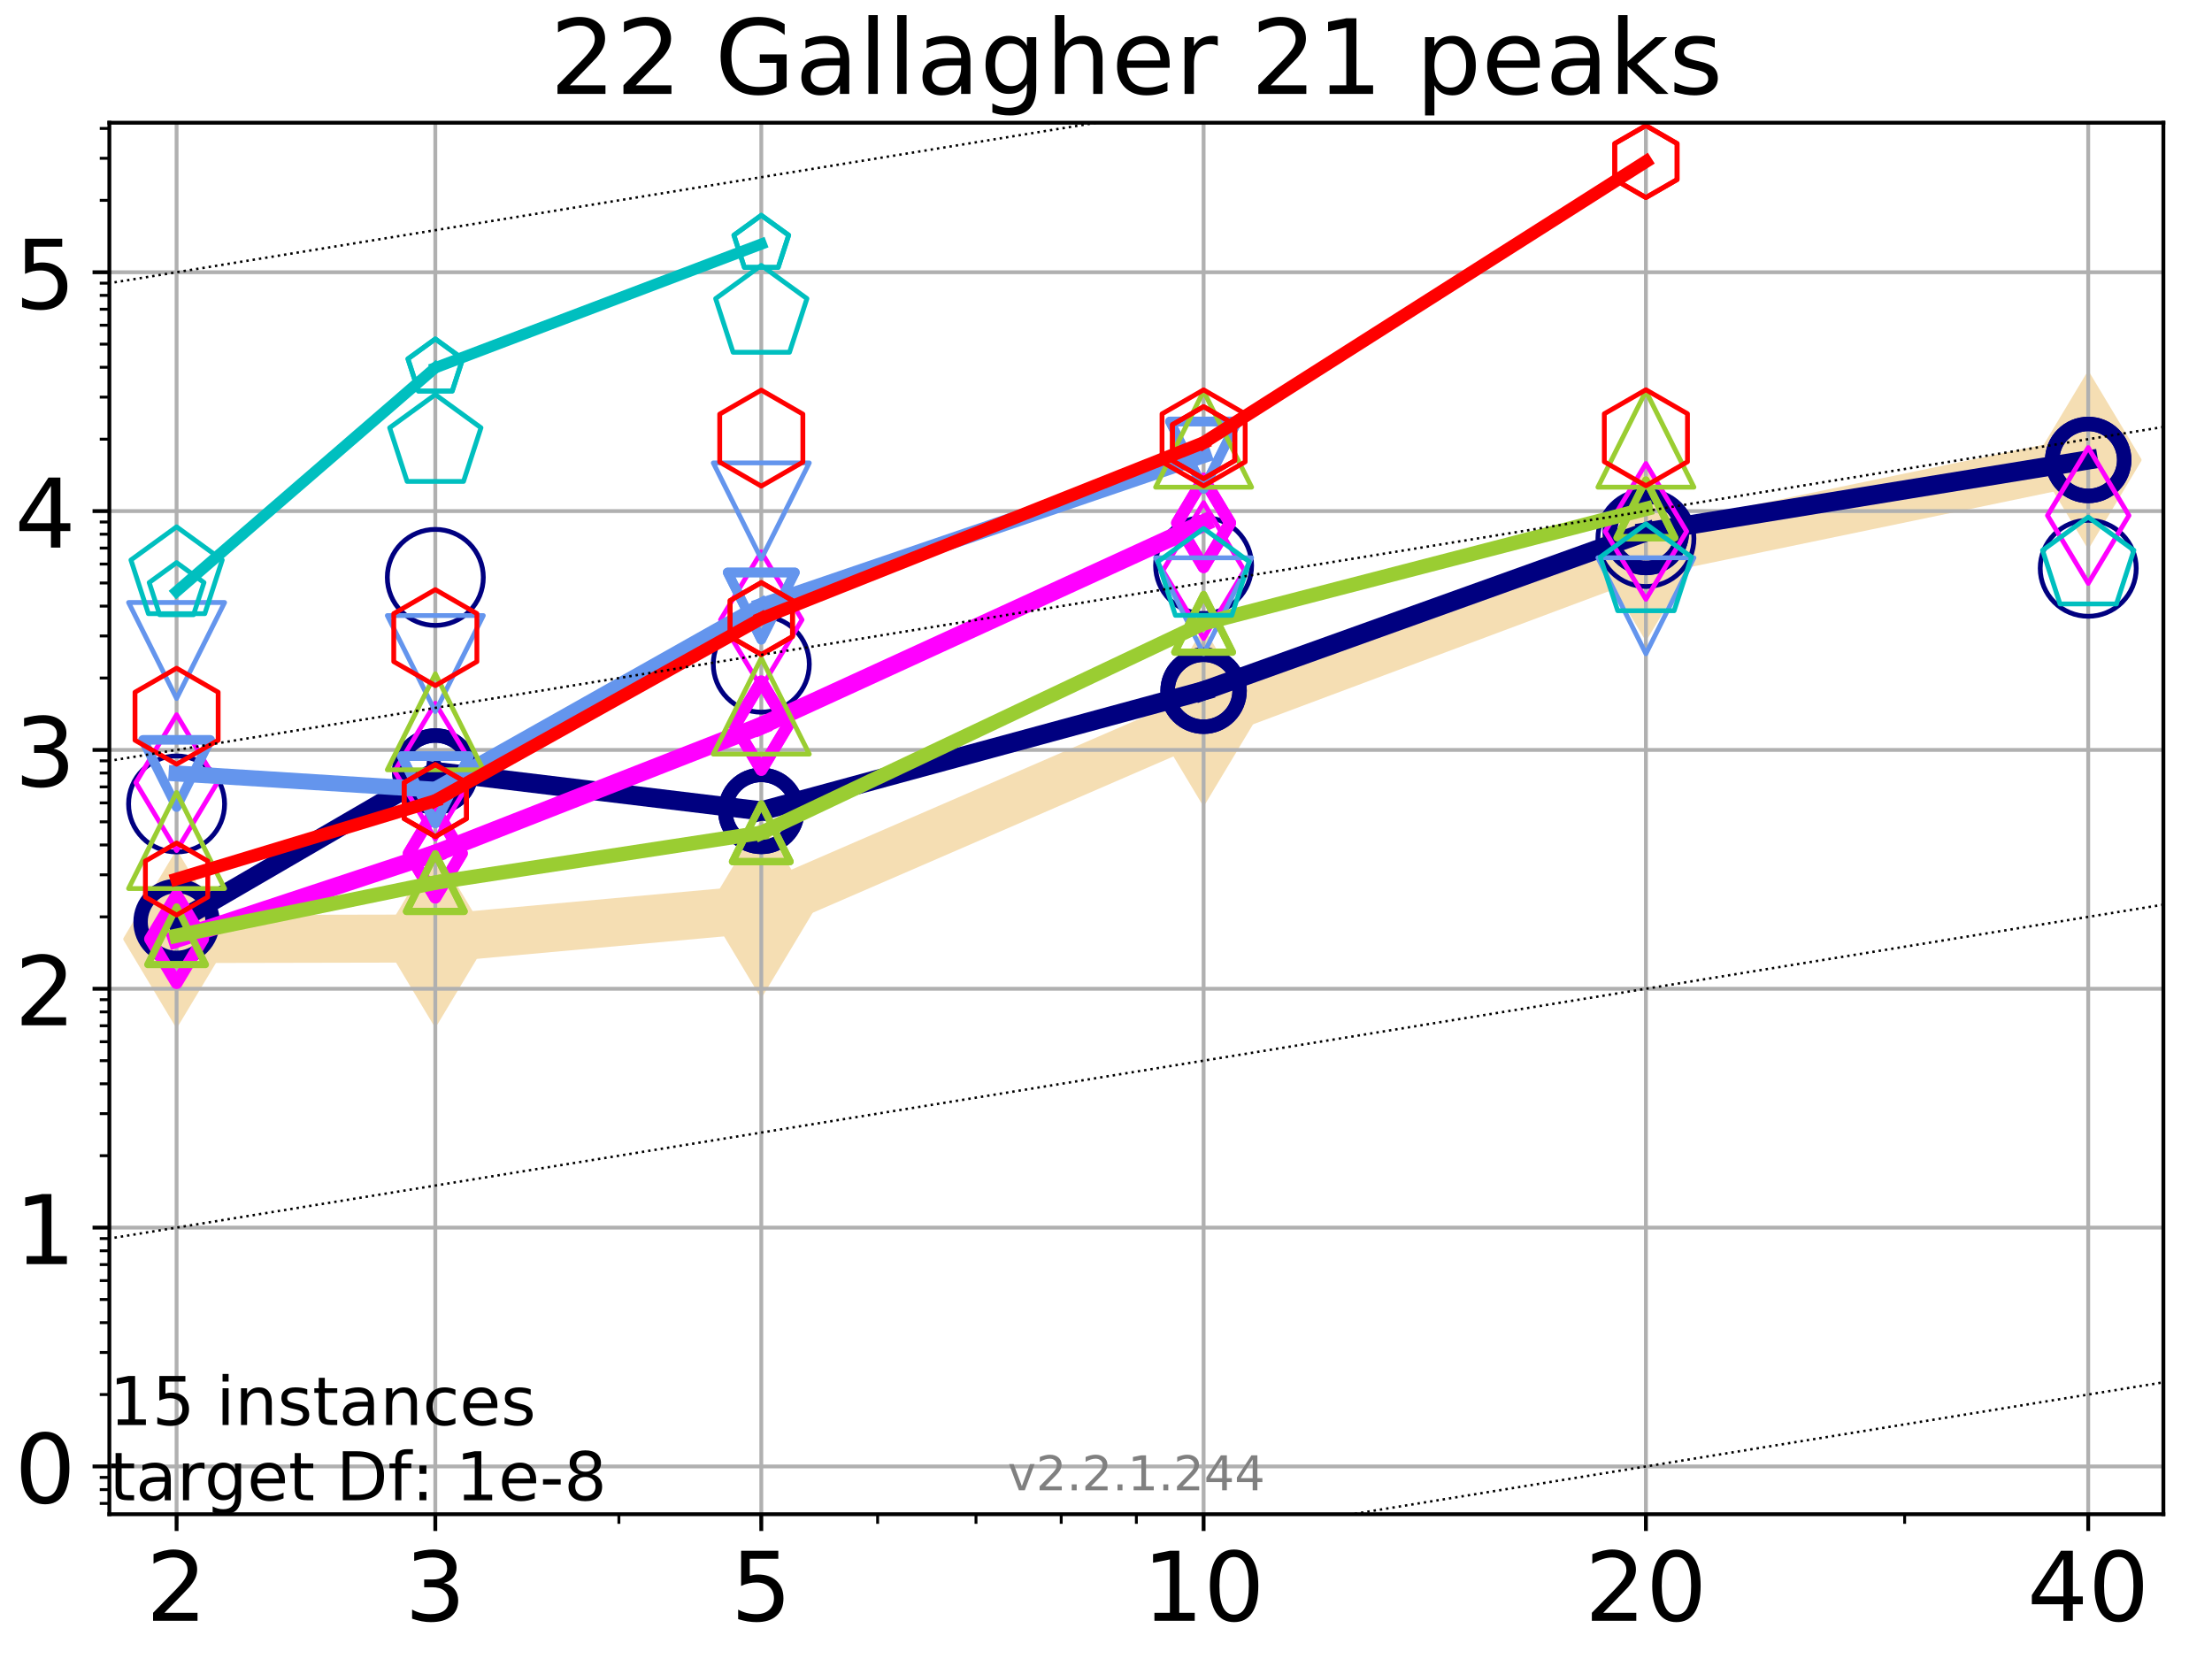 <?xml version="1.0" encoding="utf-8" standalone="no"?>
<!DOCTYPE svg PUBLIC "-//W3C//DTD SVG 1.1//EN"
  "http://www.w3.org/Graphics/SVG/1.1/DTD/svg11.dtd">
<!-- Created with matplotlib (https://matplotlib.org/) -->
<svg height="345.6pt" version="1.1" viewBox="0 0 460.8 345.6" width="460.8pt" xmlns="http://www.w3.org/2000/svg" xmlns:xlink="http://www.w3.org/1999/xlink">
 <defs>
  <style type="text/css">
*{stroke-linecap:butt;stroke-linejoin:round;}
  </style>
 </defs>
 <g id="figure_1">
  <g id="patch_1">
   <path d="M 0 345.6 
L 460.8 345.6 
L 460.8 0 
L 0 0 
z
" style="fill:#ffffff;"/>
  </g>
  <g id="axes_1">
   <g id="patch_2">
    <path d="M 22.78 315.44 
L 450.672 315.44 
L 450.672 25.56 
L 22.78 25.56 
z
" style="fill:#ffffff;"/>
   </g>
   <g id="line2d_1">
    <path clip-path="url(#p2724eb02d9)" d="M 36.786 195.621 
L 90.685 195.51 
L 158.59 189.338 
L 250.732 149.401 
L 342.873 114.94 
L 435.015 95.816 
" style="fill:none;stroke:#f5deb3;stroke-linecap:square;stroke-width:10;"/>
    <defs>
     <path d="M -0 17.678 
L 10.607 0 
L 0 -17.678 
L -10.607 -0 
z
" id="m672d4a9fa6" style="stroke:#f5deb3;stroke-linejoin:miter;"/>
    </defs>
    <g clip-path="url(#p2724eb02d9)">
     <use style="fill:#f5deb3;stroke:#f5deb3;stroke-linejoin:miter;" x="36.786" xlink:href="#m672d4a9fa6" y="195.621"/>
     <use style="fill:#f5deb3;stroke:#f5deb3;stroke-linejoin:miter;" x="90.685" xlink:href="#m672d4a9fa6" y="195.51"/>
     <use style="fill:#f5deb3;stroke:#f5deb3;stroke-linejoin:miter;" x="158.59" xlink:href="#m672d4a9fa6" y="189.338"/>
     <use style="fill:#f5deb3;stroke:#f5deb3;stroke-linejoin:miter;" x="250.732" xlink:href="#m672d4a9fa6" y="149.401"/>
     <use style="fill:#f5deb3;stroke:#f5deb3;stroke-linejoin:miter;" x="342.873" xlink:href="#m672d4a9fa6" y="114.94"/>
     <use style="fill:#f5deb3;stroke:#f5deb3;stroke-linejoin:miter;" x="435.015" xlink:href="#m672d4a9fa6" y="95.816"/>
    </g>
   </g>
   <g id="matplotlib.axis_1">
    <g id="xtick_1">
     <g id="line2d_2">
      <path clip-path="url(#p2724eb02d9)" d="M 36.786 315.44 
L 36.786 25.56 
" style="fill:none;stroke:#b0b0b0;stroke-linecap:square;stroke-width:0.8;"/>
     </g>
     <g id="line2d_3">
      <defs>
       <path d="M 0 0 
L 0 3.5 
" id="m24cd98e9ef" style="stroke:#000000;stroke-width:0.8;"/>
      </defs>
      <g>
       <use style="stroke:#000000;stroke-width:0.8;" x="36.786" xlink:href="#m24cd98e9ef" y="315.44"/>
      </g>
     </g>
     <g id="text_1">
      <!-- 2 -->
      <defs>
       <path d="M 19.188 8.297 
L 53.609 8.297 
L 53.609 0 
L 7.328 0 
L 7.328 8.297 
Q 12.938 14.109 22.625 23.891 
Q 32.328 33.688 34.812 36.531 
Q 39.547 41.844 41.422 45.531 
Q 43.312 49.219 43.312 52.781 
Q 43.312 58.594 39.234 62.25 
Q 35.156 65.922 28.609 65.922 
Q 23.969 65.922 18.812 64.312 
Q 13.672 62.703 7.812 59.422 
L 7.812 69.391 
Q 13.766 71.781 18.938 73 
Q 24.125 74.219 28.422 74.219 
Q 39.75 74.219 46.484 68.547 
Q 53.219 62.891 53.219 53.422 
Q 53.219 48.922 51.531 44.891 
Q 49.859 40.875 45.406 35.406 
Q 44.188 33.984 37.641 27.219 
Q 31.109 20.453 19.188 8.297 
z
" id="DejaVuSans-50"/>
      </defs>
      <g transform="translate(30.423 337.637)scale(0.2 -0.2)">
       <use xlink:href="#DejaVuSans-50"/>
      </g>
     </g>
    </g>
    <g id="xtick_2">
     <g id="line2d_4">
      <path clip-path="url(#p2724eb02d9)" d="M 90.685 315.44 
L 90.685 25.56 
" style="fill:none;stroke:#b0b0b0;stroke-linecap:square;stroke-width:0.8;"/>
     </g>
     <g id="line2d_5">
      <g>
       <use style="stroke:#000000;stroke-width:0.8;" x="90.685" xlink:href="#m24cd98e9ef" y="315.44"/>
      </g>
     </g>
     <g id="text_2">
      <!-- 3 -->
      <defs>
       <path d="M 40.578 39.312 
Q 47.656 37.797 51.625 33 
Q 55.609 28.219 55.609 21.188 
Q 55.609 10.406 48.188 4.484 
Q 40.766 -1.422 27.094 -1.422 
Q 22.516 -1.422 17.656 -0.516 
Q 12.797 0.391 7.625 2.203 
L 7.625 11.719 
Q 11.719 9.328 16.594 8.109 
Q 21.484 6.891 26.812 6.891 
Q 36.078 6.891 40.938 10.547 
Q 45.797 14.203 45.797 21.188 
Q 45.797 27.641 41.281 31.266 
Q 36.766 34.906 28.719 34.906 
L 20.219 34.906 
L 20.219 43.016 
L 29.109 43.016 
Q 36.375 43.016 40.234 45.922 
Q 44.094 48.828 44.094 54.297 
Q 44.094 59.906 40.109 62.906 
Q 36.141 65.922 28.719 65.922 
Q 24.656 65.922 20.016 65.031 
Q 15.375 64.156 9.812 62.312 
L 9.812 71.094 
Q 15.438 72.656 20.344 73.438 
Q 25.25 74.219 29.594 74.219 
Q 40.828 74.219 47.359 69.109 
Q 53.906 64.016 53.906 55.328 
Q 53.906 49.266 50.438 45.094 
Q 46.969 40.922 40.578 39.312 
z
" id="DejaVuSans-51"/>
      </defs>
      <g transform="translate(84.323 337.637)scale(0.2 -0.2)">
       <use xlink:href="#DejaVuSans-51"/>
      </g>
     </g>
    </g>
    <g id="xtick_3">
     <g id="line2d_6">
      <path clip-path="url(#p2724eb02d9)" d="M 158.59 315.44 
L 158.59 25.56 
" style="fill:none;stroke:#b0b0b0;stroke-linecap:square;stroke-width:0.8;"/>
     </g>
     <g id="line2d_7">
      <g>
       <use style="stroke:#000000;stroke-width:0.8;" x="158.59" xlink:href="#m24cd98e9ef" y="315.44"/>
      </g>
     </g>
     <g id="text_3">
      <!-- 5 -->
      <defs>
       <path d="M 10.797 72.906 
L 49.516 72.906 
L 49.516 64.594 
L 19.828 64.594 
L 19.828 46.734 
Q 21.969 47.469 24.109 47.828 
Q 26.266 48.188 28.422 48.188 
Q 40.625 48.188 47.75 41.5 
Q 54.891 34.812 54.891 23.391 
Q 54.891 11.625 47.562 5.094 
Q 40.234 -1.422 26.906 -1.422 
Q 22.312 -1.422 17.547 -0.641 
Q 12.797 0.141 7.719 1.703 
L 7.719 11.625 
Q 12.109 9.234 16.797 8.062 
Q 21.484 6.891 26.703 6.891 
Q 35.156 6.891 40.078 11.328 
Q 45.016 15.766 45.016 23.391 
Q 45.016 31 40.078 35.438 
Q 35.156 39.891 26.703 39.891 
Q 22.75 39.891 18.812 39.016 
Q 14.891 38.141 10.797 36.281 
z
" id="DejaVuSans-53"/>
      </defs>
      <g transform="translate(152.228 337.637)scale(0.2 -0.2)">
       <use xlink:href="#DejaVuSans-53"/>
      </g>
     </g>
    </g>
    <g id="xtick_4">
     <g id="line2d_8">
      <path clip-path="url(#p2724eb02d9)" d="M 250.732 315.44 
L 250.732 25.56 
" style="fill:none;stroke:#b0b0b0;stroke-linecap:square;stroke-width:0.8;"/>
     </g>
     <g id="line2d_9">
      <g>
       <use style="stroke:#000000;stroke-width:0.8;" x="250.732" xlink:href="#m24cd98e9ef" y="315.44"/>
      </g>
     </g>
     <g id="text_4">
      <!-- 10 -->
      <defs>
       <path d="M 12.406 8.297 
L 28.516 8.297 
L 28.516 63.922 
L 10.984 60.406 
L 10.984 69.391 
L 28.422 72.906 
L 38.281 72.906 
L 38.281 8.297 
L 54.391 8.297 
L 54.391 0 
L 12.406 0 
z
" id="DejaVuSans-49"/>
       <path d="M 31.781 66.406 
Q 24.172 66.406 20.328 58.906 
Q 16.5 51.422 16.5 36.375 
Q 16.5 21.391 20.328 13.891 
Q 24.172 6.391 31.781 6.391 
Q 39.453 6.391 43.281 13.891 
Q 47.125 21.391 47.125 36.375 
Q 47.125 51.422 43.281 58.906 
Q 39.453 66.406 31.781 66.406 
z
M 31.781 74.219 
Q 44.047 74.219 50.516 64.516 
Q 56.984 54.828 56.984 36.375 
Q 56.984 17.969 50.516 8.266 
Q 44.047 -1.422 31.781 -1.422 
Q 19.531 -1.422 13.062 8.266 
Q 6.594 17.969 6.594 36.375 
Q 6.594 54.828 13.062 64.516 
Q 19.531 74.219 31.781 74.219 
z
" id="DejaVuSans-48"/>
      </defs>
      <g transform="translate(238.007 337.637)scale(0.2 -0.2)">
       <use xlink:href="#DejaVuSans-49"/>
       <use x="63.623" xlink:href="#DejaVuSans-48"/>
      </g>
     </g>
    </g>
    <g id="xtick_5">
     <g id="line2d_10">
      <path clip-path="url(#p2724eb02d9)" d="M 342.873 315.44 
L 342.873 25.56 
" style="fill:none;stroke:#b0b0b0;stroke-linecap:square;stroke-width:0.8;"/>
     </g>
     <g id="line2d_11">
      <g>
       <use style="stroke:#000000;stroke-width:0.8;" x="342.873" xlink:href="#m24cd98e9ef" y="315.44"/>
      </g>
     </g>
     <g id="text_5">
      <!-- 20 -->
      <g transform="translate(330.148 337.637)scale(0.2 -0.2)">
       <use xlink:href="#DejaVuSans-50"/>
       <use x="63.623" xlink:href="#DejaVuSans-48"/>
      </g>
     </g>
    </g>
    <g id="xtick_6">
     <g id="line2d_12">
      <path clip-path="url(#p2724eb02d9)" d="M 435.015 315.44 
L 435.015 25.56 
" style="fill:none;stroke:#b0b0b0;stroke-linecap:square;stroke-width:0.8;"/>
     </g>
     <g id="line2d_13">
      <g>
       <use style="stroke:#000000;stroke-width:0.8;" x="435.015" xlink:href="#m24cd98e9ef" y="315.44"/>
      </g>
     </g>
     <g id="text_6">
      <!-- 40 -->
      <defs>
       <path d="M 37.797 64.312 
L 12.891 25.391 
L 37.797 25.391 
z
M 35.203 72.906 
L 47.609 72.906 
L 47.609 25.391 
L 58.016 25.391 
L 58.016 17.188 
L 47.609 17.188 
L 47.609 0 
L 37.797 0 
L 37.797 17.188 
L 4.891 17.188 
L 4.891 26.703 
z
" id="DejaVuSans-52"/>
      </defs>
      <g transform="translate(422.29 337.637)scale(0.2 -0.2)">
       <use xlink:href="#DejaVuSans-52"/>
       <use x="63.623" xlink:href="#DejaVuSans-48"/>
      </g>
     </g>
    </g>
    <g id="xtick_7">
     <g id="line2d_14">
      <defs>
       <path d="M 0 0 
L 0 2 
" id="m034ff814f1" style="stroke:#000000;stroke-width:0.6;"/>
      </defs>
      <g>
       <use style="stroke:#000000;stroke-width:0.6;" x="36.786" xlink:href="#m034ff814f1" y="315.44"/>
      </g>
     </g>
    </g>
    <g id="xtick_8">
     <g id="line2d_15">
      <g>
       <use style="stroke:#000000;stroke-width:0.6;" x="90.685" xlink:href="#m034ff814f1" y="315.44"/>
      </g>
     </g>
    </g>
    <g id="xtick_9">
     <g id="line2d_16">
      <g>
       <use style="stroke:#000000;stroke-width:0.6;" x="128.927" xlink:href="#m034ff814f1" y="315.44"/>
      </g>
     </g>
    </g>
    <g id="xtick_10">
     <g id="line2d_17">
      <g>
       <use style="stroke:#000000;stroke-width:0.6;" x="158.59" xlink:href="#m034ff814f1" y="315.44"/>
      </g>
     </g>
    </g>
    <g id="xtick_11">
     <g id="line2d_18">
      <g>
       <use style="stroke:#000000;stroke-width:0.6;" x="182.827" xlink:href="#m034ff814f1" y="315.44"/>
      </g>
     </g>
    </g>
    <g id="xtick_12">
     <g id="line2d_19">
      <g>
       <use style="stroke:#000000;stroke-width:0.6;" x="203.318" xlink:href="#m034ff814f1" y="315.44"/>
      </g>
     </g>
    </g>
    <g id="xtick_13">
     <g id="line2d_20">
      <g>
       <use style="stroke:#000000;stroke-width:0.6;" x="221.069" xlink:href="#m034ff814f1" y="315.44"/>
      </g>
     </g>
    </g>
    <g id="xtick_14">
     <g id="line2d_21">
      <g>
       <use style="stroke:#000000;stroke-width:0.6;" x="236.726" xlink:href="#m034ff814f1" y="315.44"/>
      </g>
     </g>
    </g>
    <g id="xtick_15">
     <g id="line2d_22">
      <g>
       <use style="stroke:#000000;stroke-width:0.6;" x="342.873" xlink:href="#m034ff814f1" y="315.44"/>
      </g>
     </g>
    </g>
    <g id="xtick_16">
     <g id="line2d_23">
      <g>
       <use style="stroke:#000000;stroke-width:0.6;" x="396.773" xlink:href="#m034ff814f1" y="315.44"/>
      </g>
     </g>
    </g>
    <g id="xtick_17">
     <g id="line2d_24">
      <g>
       <use style="stroke:#000000;stroke-width:0.6;" x="435.015" xlink:href="#m034ff814f1" y="315.44"/>
      </g>
     </g>
    </g>
   </g>
   <g id="matplotlib.axis_2">
    <g id="ytick_1">
     <g id="line2d_25">
      <path clip-path="url(#p2724eb02d9)" d="M 22.78 305.489 
L 450.672 305.489 
" style="fill:none;stroke:#b0b0b0;stroke-linecap:square;stroke-width:0.8;"/>
     </g>
     <g id="line2d_26">
      <defs>
       <path d="M 0 0 
L -3.5 0 
" id="md7a0584dc3" style="stroke:#000000;stroke-width:0.8;"/>
      </defs>
      <g>
       <use style="stroke:#000000;stroke-width:0.8;" x="22.78" xlink:href="#md7a0584dc3" y="305.489"/>
      </g>
     </g>
     <g id="text_7">
      <!-- 0 -->
      <g transform="translate(3.055 313.087)scale(0.2 -0.2)">
       <use xlink:href="#DejaVuSans-48"/>
      </g>
     </g>
    </g>
    <g id="ytick_2">
     <g id="line2d_27">
      <path clip-path="url(#p2724eb02d9)" d="M 22.78 255.734 
L 450.672 255.734 
" style="fill:none;stroke:#b0b0b0;stroke-linecap:square;stroke-width:0.8;"/>
     </g>
     <g id="line2d_28">
      <g>
       <use style="stroke:#000000;stroke-width:0.8;" x="22.78" xlink:href="#md7a0584dc3" y="255.734"/>
      </g>
     </g>
     <g id="text_8">
      <!-- 1 -->
      <g transform="translate(3.055 263.332)scale(0.2 -0.2)">
       <use xlink:href="#DejaVuSans-49"/>
      </g>
     </g>
    </g>
    <g id="ytick_3">
     <g id="line2d_29">
      <path clip-path="url(#p2724eb02d9)" d="M 22.78 205.979 
L 450.672 205.979 
" style="fill:none;stroke:#b0b0b0;stroke-linecap:square;stroke-width:0.8;"/>
     </g>
     <g id="line2d_30">
      <g>
       <use style="stroke:#000000;stroke-width:0.8;" x="22.78" xlink:href="#md7a0584dc3" y="205.979"/>
      </g>
     </g>
     <g id="text_9">
      <!-- 2 -->
      <g transform="translate(3.055 213.577)scale(0.2 -0.2)">
       <use xlink:href="#DejaVuSans-50"/>
      </g>
     </g>
    </g>
    <g id="ytick_4">
     <g id="line2d_31">
      <path clip-path="url(#p2724eb02d9)" d="M 22.78 156.224 
L 450.672 156.224 
" style="fill:none;stroke:#b0b0b0;stroke-linecap:square;stroke-width:0.8;"/>
     </g>
     <g id="line2d_32">
      <g>
       <use style="stroke:#000000;stroke-width:0.8;" x="22.78" xlink:href="#md7a0584dc3" y="156.224"/>
      </g>
     </g>
     <g id="text_10">
      <!-- 3 -->
      <g transform="translate(3.055 163.822)scale(0.2 -0.2)">
       <use xlink:href="#DejaVuSans-51"/>
      </g>
     </g>
    </g>
    <g id="ytick_5">
     <g id="line2d_33">
      <path clip-path="url(#p2724eb02d9)" d="M 22.78 106.469 
L 450.672 106.469 
" style="fill:none;stroke:#b0b0b0;stroke-linecap:square;stroke-width:0.8;"/>
     </g>
     <g id="line2d_34">
      <g>
       <use style="stroke:#000000;stroke-width:0.8;" x="22.78" xlink:href="#md7a0584dc3" y="106.469"/>
      </g>
     </g>
     <g id="text_11">
      <!-- 4 -->
      <g transform="translate(3.055 114.067)scale(0.2 -0.2)">
       <use xlink:href="#DejaVuSans-52"/>
      </g>
     </g>
    </g>
    <g id="ytick_6">
     <g id="line2d_35">
      <path clip-path="url(#p2724eb02d9)" d="M 22.78 56.713 
L 450.672 56.713 
" style="fill:none;stroke:#b0b0b0;stroke-linecap:square;stroke-width:0.8;"/>
     </g>
     <g id="line2d_36">
      <g>
       <use style="stroke:#000000;stroke-width:0.8;" x="22.78" xlink:href="#md7a0584dc3" y="56.713"/>
      </g>
     </g>
     <g id="text_12">
      <!-- 5 -->
      <g transform="translate(3.055 64.312)scale(0.2 -0.2)">
       <use xlink:href="#DejaVuSans-53"/>
      </g>
     </g>
    </g>
    <g id="ytick_7">
     <g id="line2d_37">
      <defs>
       <path d="M 0 0 
L -2 0 
" id="mfcfa7ab3d9" style="stroke:#000000;stroke-width:0.6;"/>
      </defs>
      <g>
       <use style="stroke:#000000;stroke-width:0.6;" x="22.78" xlink:href="#mfcfa7ab3d9" y="313.196"/>
      </g>
     </g>
    </g>
    <g id="ytick_8">
     <g id="line2d_38">
      <g>
       <use style="stroke:#000000;stroke-width:0.6;" x="22.78" xlink:href="#mfcfa7ab3d9" y="310.311"/>
      </g>
     </g>
    </g>
    <g id="ytick_9">
     <g id="line2d_39">
      <g>
       <use style="stroke:#000000;stroke-width:0.6;" x="22.78" xlink:href="#mfcfa7ab3d9" y="307.766"/>
      </g>
     </g>
    </g>
    <g id="ytick_10">
     <g id="line2d_40">
      <g>
       <use style="stroke:#000000;stroke-width:0.6;" x="22.78" xlink:href="#mfcfa7ab3d9" y="290.511"/>
      </g>
     </g>
    </g>
    <g id="ytick_11">
     <g id="line2d_41">
      <g>
       <use style="stroke:#000000;stroke-width:0.6;" x="22.78" xlink:href="#mfcfa7ab3d9" y="281.75"/>
      </g>
     </g>
    </g>
    <g id="ytick_12">
     <g id="line2d_42">
      <g>
       <use style="stroke:#000000;stroke-width:0.6;" x="22.78" xlink:href="#mfcfa7ab3d9" y="275.533"/>
      </g>
     </g>
    </g>
    <g id="ytick_13">
     <g id="line2d_43">
      <g>
       <use style="stroke:#000000;stroke-width:0.6;" x="22.78" xlink:href="#mfcfa7ab3d9" y="270.712"/>
      </g>
     </g>
    </g>
    <g id="ytick_14">
     <g id="line2d_44">
      <g>
       <use style="stroke:#000000;stroke-width:0.6;" x="22.78" xlink:href="#mfcfa7ab3d9" y="266.772"/>
      </g>
     </g>
    </g>
    <g id="ytick_15">
     <g id="line2d_45">
      <g>
       <use style="stroke:#000000;stroke-width:0.6;" x="22.78" xlink:href="#mfcfa7ab3d9" y="263.441"/>
      </g>
     </g>
    </g>
    <g id="ytick_16">
     <g id="line2d_46">
      <g>
       <use style="stroke:#000000;stroke-width:0.6;" x="22.78" xlink:href="#mfcfa7ab3d9" y="260.556"/>
      </g>
     </g>
    </g>
    <g id="ytick_17">
     <g id="line2d_47">
      <g>
       <use style="stroke:#000000;stroke-width:0.6;" x="22.78" xlink:href="#mfcfa7ab3d9" y="258.011"/>
      </g>
     </g>
    </g>
    <g id="ytick_18">
     <g id="line2d_48">
      <g>
       <use style="stroke:#000000;stroke-width:0.6;" x="22.78" xlink:href="#mfcfa7ab3d9" y="240.756"/>
      </g>
     </g>
    </g>
    <g id="ytick_19">
     <g id="line2d_49">
      <g>
       <use style="stroke:#000000;stroke-width:0.6;" x="22.78" xlink:href="#mfcfa7ab3d9" y="231.995"/>
      </g>
     </g>
    </g>
    <g id="ytick_20">
     <g id="line2d_50">
      <g>
       <use style="stroke:#000000;stroke-width:0.6;" x="22.78" xlink:href="#mfcfa7ab3d9" y="225.778"/>
      </g>
     </g>
    </g>
    <g id="ytick_21">
     <g id="line2d_51">
      <g>
       <use style="stroke:#000000;stroke-width:0.6;" x="22.78" xlink:href="#mfcfa7ab3d9" y="220.957"/>
      </g>
     </g>
    </g>
    <g id="ytick_22">
     <g id="line2d_52">
      <g>
       <use style="stroke:#000000;stroke-width:0.6;" x="22.78" xlink:href="#mfcfa7ab3d9" y="217.017"/>
      </g>
     </g>
    </g>
    <g id="ytick_23">
     <g id="line2d_53">
      <g>
       <use style="stroke:#000000;stroke-width:0.6;" x="22.78" xlink:href="#mfcfa7ab3d9" y="213.686"/>
      </g>
     </g>
    </g>
    <g id="ytick_24">
     <g id="line2d_54">
      <g>
       <use style="stroke:#000000;stroke-width:0.6;" x="22.78" xlink:href="#mfcfa7ab3d9" y="210.801"/>
      </g>
     </g>
    </g>
    <g id="ytick_25">
     <g id="line2d_55">
      <g>
       <use style="stroke:#000000;stroke-width:0.6;" x="22.78" xlink:href="#mfcfa7ab3d9" y="208.255"/>
      </g>
     </g>
    </g>
    <g id="ytick_26">
     <g id="line2d_56">
      <g>
       <use style="stroke:#000000;stroke-width:0.6;" x="22.78" xlink:href="#mfcfa7ab3d9" y="191.001"/>
      </g>
     </g>
    </g>
    <g id="ytick_27">
     <g id="line2d_57">
      <g>
       <use style="stroke:#000000;stroke-width:0.6;" x="22.78" xlink:href="#mfcfa7ab3d9" y="182.24"/>
      </g>
     </g>
    </g>
    <g id="ytick_28">
     <g id="line2d_58">
      <g>
       <use style="stroke:#000000;stroke-width:0.6;" x="22.78" xlink:href="#mfcfa7ab3d9" y="176.023"/>
      </g>
     </g>
    </g>
    <g id="ytick_29">
     <g id="line2d_59">
      <g>
       <use style="stroke:#000000;stroke-width:0.6;" x="22.78" xlink:href="#mfcfa7ab3d9" y="171.201"/>
      </g>
     </g>
    </g>
    <g id="ytick_30">
     <g id="line2d_60">
      <g>
       <use style="stroke:#000000;stroke-width:0.6;" x="22.78" xlink:href="#mfcfa7ab3d9" y="167.262"/>
      </g>
     </g>
    </g>
    <g id="ytick_31">
     <g id="line2d_61">
      <g>
       <use style="stroke:#000000;stroke-width:0.6;" x="22.78" xlink:href="#mfcfa7ab3d9" y="163.931"/>
      </g>
     </g>
    </g>
    <g id="ytick_32">
     <g id="line2d_62">
      <g>
       <use style="stroke:#000000;stroke-width:0.6;" x="22.78" xlink:href="#mfcfa7ab3d9" y="161.045"/>
      </g>
     </g>
    </g>
    <g id="ytick_33">
     <g id="line2d_63">
      <g>
       <use style="stroke:#000000;stroke-width:0.6;" x="22.78" xlink:href="#mfcfa7ab3d9" y="158.5"/>
      </g>
     </g>
    </g>
    <g id="ytick_34">
     <g id="line2d_64">
      <g>
       <use style="stroke:#000000;stroke-width:0.6;" x="22.78" xlink:href="#mfcfa7ab3d9" y="141.246"/>
      </g>
     </g>
    </g>
    <g id="ytick_35">
     <g id="line2d_65">
      <g>
       <use style="stroke:#000000;stroke-width:0.6;" x="22.78" xlink:href="#mfcfa7ab3d9" y="132.484"/>
      </g>
     </g>
    </g>
    <g id="ytick_36">
     <g id="line2d_66">
      <g>
       <use style="stroke:#000000;stroke-width:0.6;" x="22.78" xlink:href="#mfcfa7ab3d9" y="126.268"/>
      </g>
     </g>
    </g>
    <g id="ytick_37">
     <g id="line2d_67">
      <g>
       <use style="stroke:#000000;stroke-width:0.6;" x="22.78" xlink:href="#mfcfa7ab3d9" y="121.446"/>
      </g>
     </g>
    </g>
    <g id="ytick_38">
     <g id="line2d_68">
      <g>
       <use style="stroke:#000000;stroke-width:0.6;" x="22.78" xlink:href="#mfcfa7ab3d9" y="117.507"/>
      </g>
     </g>
    </g>
    <g id="ytick_39">
     <g id="line2d_69">
      <g>
       <use style="stroke:#000000;stroke-width:0.6;" x="22.78" xlink:href="#mfcfa7ab3d9" y="114.176"/>
      </g>
     </g>
    </g>
    <g id="ytick_40">
     <g id="line2d_70">
      <g>
       <use style="stroke:#000000;stroke-width:0.6;" x="22.78" xlink:href="#mfcfa7ab3d9" y="111.29"/>
      </g>
     </g>
    </g>
    <g id="ytick_41">
     <g id="line2d_71">
      <g>
       <use style="stroke:#000000;stroke-width:0.6;" x="22.78" xlink:href="#mfcfa7ab3d9" y="108.745"/>
      </g>
     </g>
    </g>
    <g id="ytick_42">
     <g id="line2d_72">
      <g>
       <use style="stroke:#000000;stroke-width:0.6;" x="22.78" xlink:href="#mfcfa7ab3d9" y="91.491"/>
      </g>
     </g>
    </g>
    <g id="ytick_43">
     <g id="line2d_73">
      <g>
       <use style="stroke:#000000;stroke-width:0.6;" x="22.78" xlink:href="#mfcfa7ab3d9" y="82.729"/>
      </g>
     </g>
    </g>
    <g id="ytick_44">
     <g id="line2d_74">
      <g>
       <use style="stroke:#000000;stroke-width:0.6;" x="22.78" xlink:href="#mfcfa7ab3d9" y="76.513"/>
      </g>
     </g>
    </g>
    <g id="ytick_45">
     <g id="line2d_75">
      <g>
       <use style="stroke:#000000;stroke-width:0.6;" x="22.78" xlink:href="#mfcfa7ab3d9" y="71.691"/>
      </g>
     </g>
    </g>
    <g id="ytick_46">
     <g id="line2d_76">
      <g>
       <use style="stroke:#000000;stroke-width:0.6;" x="22.78" xlink:href="#mfcfa7ab3d9" y="67.752"/>
      </g>
     </g>
    </g>
    <g id="ytick_47">
     <g id="line2d_77">
      <g>
       <use style="stroke:#000000;stroke-width:0.6;" x="22.78" xlink:href="#mfcfa7ab3d9" y="64.421"/>
      </g>
     </g>
    </g>
    <g id="ytick_48">
     <g id="line2d_78">
      <g>
       <use style="stroke:#000000;stroke-width:0.6;" x="22.78" xlink:href="#mfcfa7ab3d9" y="61.535"/>
      </g>
     </g>
    </g>
    <g id="ytick_49">
     <g id="line2d_79">
      <g>
       <use style="stroke:#000000;stroke-width:0.6;" x="22.78" xlink:href="#mfcfa7ab3d9" y="58.99"/>
      </g>
     </g>
    </g>
    <g id="ytick_50">
     <g id="line2d_80">
      <g>
       <use style="stroke:#000000;stroke-width:0.6;" x="22.78" xlink:href="#mfcfa7ab3d9" y="41.736"/>
      </g>
     </g>
    </g>
    <g id="ytick_51">
     <g id="line2d_81">
      <g>
       <use style="stroke:#000000;stroke-width:0.6;" x="22.78" xlink:href="#mfcfa7ab3d9" y="32.974"/>
      </g>
     </g>
    </g>
    <g id="ytick_52">
     <g id="line2d_82">
      <g>
       <use style="stroke:#000000;stroke-width:0.6;" x="22.78" xlink:href="#mfcfa7ab3d9" y="26.758"/>
      </g>
     </g>
    </g>
   </g>
   <g id="line2d_83">
    <path clip-path="url(#p2724eb02d9)" d="M 36.786 192.056 
L 90.685 160.712 
" style="fill:none;stroke:#000080;stroke-linecap:square;stroke-width:4;"/>
    <defs>
     <path d="M 0 7.5 
C 1.989 7.5 3.897 6.71 5.303 5.303 
C 6.71 3.897 7.5 1.989 7.5 0 
C 7.5 -1.989 6.71 -3.897 5.303 -5.303 
C 3.897 -6.71 1.989 -7.5 0 -7.5 
C -1.989 -7.5 -3.897 -6.71 -5.303 -5.303 
C -6.71 -3.897 -7.5 -1.989 -7.5 0 
C -7.5 1.989 -6.71 3.897 -5.303 5.303 
C -3.897 6.71 -1.989 7.5 0 7.5 
z
" id="m5b1f1a3841" style="stroke:#000080;stroke-width:3;"/>
    </defs>
    <g clip-path="url(#p2724eb02d9)">
     <use style="fill-opacity:0;stroke:#000080;stroke-width:3;" x="36.786" xlink:href="#m5b1f1a3841" y="192.056"/>
     <use style="fill-opacity:0;stroke:#000080;stroke-width:3;" x="90.685" xlink:href="#m5b1f1a3841" y="160.712"/>
    </g>
   </g>
   <g id="line2d_84">
    <path clip-path="url(#p2724eb02d9)" d="M 90.685 160.712 
L 158.59 168.927 
" style="fill:none;stroke:#000080;stroke-linecap:square;stroke-width:4;"/>
    <g clip-path="url(#p2724eb02d9)">
     <use style="fill-opacity:0;stroke:#000080;stroke-width:3;" x="90.685" xlink:href="#m5b1f1a3841" y="160.712"/>
     <use style="fill-opacity:0;stroke:#000080;stroke-width:3;" x="158.59" xlink:href="#m5b1f1a3841" y="168.927"/>
    </g>
   </g>
   <g id="line2d_85">
    <path clip-path="url(#p2724eb02d9)" d="M 158.59 168.927 
L 250.732 143.894 
" style="fill:none;stroke:#000080;stroke-linecap:square;stroke-width:4;"/>
    <g clip-path="url(#p2724eb02d9)">
     <use style="fill-opacity:0;stroke:#000080;stroke-width:3;" x="158.59" xlink:href="#m5b1f1a3841" y="168.927"/>
     <use style="fill-opacity:0;stroke:#000080;stroke-width:3;" x="250.732" xlink:href="#m5b1f1a3841" y="143.894"/>
    </g>
   </g>
   <g id="line2d_86">
    <path clip-path="url(#p2724eb02d9)" d="M 250.732 143.894 
L 342.873 110.826 
" style="fill:none;stroke:#000080;stroke-linecap:square;stroke-width:4;"/>
    <g clip-path="url(#p2724eb02d9)">
     <use style="fill-opacity:0;stroke:#000080;stroke-width:3;" x="250.732" xlink:href="#m5b1f1a3841" y="143.894"/>
     <use style="fill-opacity:0;stroke:#000080;stroke-width:3;" x="342.873" xlink:href="#m5b1f1a3841" y="110.826"/>
    </g>
   </g>
   <g id="line2d_87">
    <path clip-path="url(#p2724eb02d9)" d="M 342.873 110.826 
L 435.015 95.816 
" style="fill:none;stroke:#000080;stroke-linecap:square;stroke-width:4;"/>
    <g clip-path="url(#p2724eb02d9)">
     <use style="fill-opacity:0;stroke:#000080;stroke-width:3;" x="342.873" xlink:href="#m5b1f1a3841" y="110.826"/>
     <use style="fill-opacity:0;stroke:#000080;stroke-width:3;" x="435.015" xlink:href="#m5b1f1a3841" y="95.816"/>
    </g>
   </g>
   <g id="line2d_88">
    <path clip-path="url(#p2724eb02d9)" d="M 435.015 95.816 
" style="fill:none;stroke:#000080;stroke-linecap:square;stroke-width:4;"/>
    <g clip-path="url(#p2724eb02d9)">
     <use style="fill-opacity:0;stroke:#000080;stroke-width:3;" x="435.015" xlink:href="#m5b1f1a3841" y="95.816"/>
    </g>
   </g>
   <g id="line2d_89"/>
   <g id="line2d_90">
    <defs>
     <path d="M 0 10 
C 2.652 10 5.196 8.946 7.071 7.071 
C 8.946 5.196 10 2.652 10 0 
C 10 -2.652 8.946 -5.196 7.071 -7.071 
C 5.196 -8.946 2.652 -10 0 -10 
C -2.652 -10 -5.196 -8.946 -7.071 -7.071 
C -8.946 -5.196 -10 -2.652 -10 0 
C -10 2.652 -8.946 5.196 -7.071 7.071 
C -5.196 8.946 -2.652 10 0 10 
z
" id="m858d0a57d6" style="stroke:#000080;"/>
    </defs>
    <g clip-path="url(#p2724eb02d9)">
     <use style="fill-opacity:0;stroke:#000080;" x="36.786" xlink:href="#m858d0a57d6" y="167.479"/>
     <use style="fill-opacity:0;stroke:#000080;" x="90.685" xlink:href="#m858d0a57d6" y="120.283"/>
     <use style="fill-opacity:0;stroke:#000080;" x="158.59" xlink:href="#m858d0a57d6" y="138.36"/>
     <use style="fill-opacity:0;stroke:#000080;" x="250.732" xlink:href="#m858d0a57d6" y="117.81"/>
     <use style="fill-opacity:0;stroke:#000080;" x="342.873" xlink:href="#m858d0a57d6" y="112.179"/>
     <use style="fill-opacity:0;stroke:#000080;" x="435.015" xlink:href="#m858d0a57d6" y="118.384"/>
    </g>
   </g>
   <g id="line2d_91">
    <path clip-path="url(#p2724eb02d9)" d="M 36.786 195.608 
L 90.685 177.774 
" style="fill:none;stroke:#ff00ff;stroke-linecap:square;stroke-width:3.667;"/>
    <defs>
     <path d="M -0 9.192 
L 5.515 0 
L 0 -9.192 
L -5.515 -0 
z
" id="mc4bcfcdaed" style="stroke:#ff00ff;stroke-linejoin:miter;stroke-width:2.5;"/>
    </defs>
    <g clip-path="url(#p2724eb02d9)">
     <use style="fill-opacity:0;stroke:#ff00ff;stroke-linejoin:miter;stroke-width:2.5;" x="36.786" xlink:href="#mc4bcfcdaed" y="195.608"/>
     <use style="fill-opacity:0;stroke:#ff00ff;stroke-linejoin:miter;stroke-width:2.5;" x="90.685" xlink:href="#mc4bcfcdaed" y="177.774"/>
    </g>
   </g>
   <g id="line2d_92">
    <path clip-path="url(#p2724eb02d9)" d="M 90.685 177.774 
L 158.59 151.169 
" style="fill:none;stroke:#ff00ff;stroke-linecap:square;stroke-width:3.667;"/>
    <g clip-path="url(#p2724eb02d9)">
     <use style="fill-opacity:0;stroke:#ff00ff;stroke-linejoin:miter;stroke-width:2.5;" x="90.685" xlink:href="#mc4bcfcdaed" y="177.774"/>
     <use style="fill-opacity:0;stroke:#ff00ff;stroke-linejoin:miter;stroke-width:2.5;" x="158.59" xlink:href="#mc4bcfcdaed" y="151.169"/>
    </g>
   </g>
   <g id="line2d_93">
    <path clip-path="url(#p2724eb02d9)" d="M 158.59 151.169 
L 250.732 108.937 
" style="fill:none;stroke:#ff00ff;stroke-linecap:square;stroke-width:3.667;"/>
    <g clip-path="url(#p2724eb02d9)">
     <use style="fill-opacity:0;stroke:#ff00ff;stroke-linejoin:miter;stroke-width:2.5;" x="158.59" xlink:href="#mc4bcfcdaed" y="151.169"/>
     <use style="fill-opacity:0;stroke:#ff00ff;stroke-linejoin:miter;stroke-width:2.5;" x="250.732" xlink:href="#mc4bcfcdaed" y="108.937"/>
    </g>
   </g>
   <g id="line2d_94">
    <path clip-path="url(#p2724eb02d9)" d="M 250.732 108.937 
" style="fill:none;stroke:#ff00ff;stroke-linecap:square;stroke-width:3.667;"/>
    <g clip-path="url(#p2724eb02d9)">
     <use style="fill-opacity:0;stroke:#ff00ff;stroke-linejoin:miter;stroke-width:2.5;" x="250.732" xlink:href="#mc4bcfcdaed" y="108.937"/>
    </g>
   </g>
   <g id="line2d_95"/>
   <g id="line2d_96">
    <defs>
     <path d="M -0 14.142 
L 8.485 0 
L -0 -14.142 
L -8.485 -0 
z
" id="m46ac3f8f6c" style="stroke:#ff00ff;stroke-linejoin:miter;"/>
    </defs>
    <g clip-path="url(#p2724eb02d9)">
     <use style="fill-opacity:0;stroke:#ff00ff;stroke-linejoin:miter;" x="36.786" xlink:href="#m46ac3f8f6c" y="163.039"/>
     <use style="fill-opacity:0;stroke:#ff00ff;stroke-linejoin:miter;" x="90.685" xlink:href="#m46ac3f8f6c" y="160.644"/>
     <use style="fill-opacity:0;stroke:#ff00ff;stroke-linejoin:miter;" x="158.59" xlink:href="#m46ac3f8f6c" y="129.107"/>
     <use style="fill-opacity:0;stroke:#ff00ff;stroke-linejoin:miter;" x="250.732" xlink:href="#m46ac3f8f6c" y="118.857"/>
     <use style="fill-opacity:0;stroke:#ff00ff;stroke-linejoin:miter;" x="342.873" xlink:href="#m46ac3f8f6c" y="110.703"/>
     <use style="fill-opacity:0;stroke:#ff00ff;stroke-linejoin:miter;" x="435.015" xlink:href="#m46ac3f8f6c" y="107.383"/>
    </g>
   </g>
   <g id="line2d_97">
    <path clip-path="url(#p2724eb02d9)" d="M 36.786 161.127 
L 90.685 164.519 
" style="fill:none;stroke:#6495ed;stroke-linecap:square;stroke-width:3.333;"/>
    <defs>
     <path d="M -0 7 
L 7 -7 
L -7 -7 
z
" id="m4080ba36e2" style="stroke:#6495ed;stroke-linejoin:miter;stroke-width:2;"/>
    </defs>
    <g clip-path="url(#p2724eb02d9)">
     <use style="fill-opacity:0;stroke:#6495ed;stroke-linejoin:miter;stroke-width:2;" x="36.786" xlink:href="#m4080ba36e2" y="161.127"/>
     <use style="fill-opacity:0;stroke:#6495ed;stroke-linejoin:miter;stroke-width:2;" x="90.685" xlink:href="#m4080ba36e2" y="164.519"/>
    </g>
   </g>
   <g id="line2d_98">
    <path clip-path="url(#p2724eb02d9)" d="M 90.685 164.519 
L 158.59 126.254 
" style="fill:none;stroke:#6495ed;stroke-linecap:square;stroke-width:3.333;"/>
    <g clip-path="url(#p2724eb02d9)">
     <use style="fill-opacity:0;stroke:#6495ed;stroke-linejoin:miter;stroke-width:2;" x="90.685" xlink:href="#m4080ba36e2" y="164.519"/>
     <use style="fill-opacity:0;stroke:#6495ed;stroke-linejoin:miter;stroke-width:2;" x="158.59" xlink:href="#m4080ba36e2" y="126.254"/>
    </g>
   </g>
   <g id="line2d_99">
    <path clip-path="url(#p2724eb02d9)" d="M 158.59 126.254 
L 250.732 94.806 
" style="fill:none;stroke:#6495ed;stroke-linecap:square;stroke-width:3.333;"/>
    <g clip-path="url(#p2724eb02d9)">
     <use style="fill-opacity:0;stroke:#6495ed;stroke-linejoin:miter;stroke-width:2;" x="158.59" xlink:href="#m4080ba36e2" y="126.254"/>
     <use style="fill-opacity:0;stroke:#6495ed;stroke-linejoin:miter;stroke-width:2;" x="250.732" xlink:href="#m4080ba36e2" y="94.806"/>
    </g>
   </g>
   <g id="line2d_100">
    <path clip-path="url(#p2724eb02d9)" d="M 250.732 94.806 
" style="fill:none;stroke:#6495ed;stroke-linecap:square;stroke-width:3.333;"/>
    <g clip-path="url(#p2724eb02d9)">
     <use style="fill-opacity:0;stroke:#6495ed;stroke-linejoin:miter;stroke-width:2;" x="250.732" xlink:href="#m4080ba36e2" y="94.806"/>
    </g>
   </g>
   <g id="line2d_101"/>
   <g id="line2d_102">
    <defs>
     <path d="M -0 10 
L 10 -10 
L -10 -10 
z
" id="m92bb6b93ec" style="stroke:#6495ed;stroke-linejoin:miter;"/>
    </defs>
    <g clip-path="url(#p2724eb02d9)">
     <use style="fill-opacity:0;stroke:#6495ed;stroke-linejoin:miter;" x="36.786" xlink:href="#m92bb6b93ec" y="135.51"/>
     <use style="fill-opacity:0;stroke:#6495ed;stroke-linejoin:miter;" x="90.685" xlink:href="#m92bb6b93ec" y="138.235"/>
     <use style="fill-opacity:0;stroke:#6495ed;stroke-linejoin:miter;" x="158.59" xlink:href="#m92bb6b93ec" y="106.434"/>
     <use style="fill-opacity:0;stroke:#6495ed;stroke-linejoin:miter;" x="250.732" xlink:href="#m92bb6b93ec" y="126.2"/>
     <use style="fill-opacity:0;stroke:#6495ed;stroke-linejoin:miter;" x="342.873" xlink:href="#m92bb6b93ec" y="126.191"/>
    </g>
   </g>
   <g id="line2d_103">
    <path clip-path="url(#p2724eb02d9)" d="M 36.786 194.936 
L 90.685 183.866 
" style="fill:none;stroke:#9acd32;stroke-linecap:square;stroke-width:3;"/>
    <defs>
     <path d="M 0 -6 
L -6 6 
L 6 6 
z
" id="m37445a31c9" style="stroke:#9acd32;stroke-linejoin:miter;stroke-width:1.5;"/>
    </defs>
    <g clip-path="url(#p2724eb02d9)">
     <use style="fill-opacity:0;stroke:#9acd32;stroke-linejoin:miter;stroke-width:1.5;" x="36.786" xlink:href="#m37445a31c9" y="194.936"/>
     <use style="fill-opacity:0;stroke:#9acd32;stroke-linejoin:miter;stroke-width:1.5;" x="90.685" xlink:href="#m37445a31c9" y="183.866"/>
    </g>
   </g>
   <g id="line2d_104">
    <path clip-path="url(#p2724eb02d9)" d="M 90.685 183.866 
L 158.59 173.486 
" style="fill:none;stroke:#9acd32;stroke-linecap:square;stroke-width:3;"/>
    <g clip-path="url(#p2724eb02d9)">
     <use style="fill-opacity:0;stroke:#9acd32;stroke-linejoin:miter;stroke-width:1.5;" x="90.685" xlink:href="#m37445a31c9" y="183.866"/>
     <use style="fill-opacity:0;stroke:#9acd32;stroke-linejoin:miter;stroke-width:1.5;" x="158.59" xlink:href="#m37445a31c9" y="173.486"/>
    </g>
   </g>
   <g id="line2d_105">
    <path clip-path="url(#p2724eb02d9)" d="M 158.59 173.486 
L 250.732 129.861 
" style="fill:none;stroke:#9acd32;stroke-linecap:square;stroke-width:3;"/>
    <g clip-path="url(#p2724eb02d9)">
     <use style="fill-opacity:0;stroke:#9acd32;stroke-linejoin:miter;stroke-width:1.5;" x="158.59" xlink:href="#m37445a31c9" y="173.486"/>
     <use style="fill-opacity:0;stroke:#9acd32;stroke-linejoin:miter;stroke-width:1.5;" x="250.732" xlink:href="#m37445a31c9" y="129.861"/>
    </g>
   </g>
   <g id="line2d_106">
    <path clip-path="url(#p2724eb02d9)" d="M 250.732 129.861 
L 342.873 106.014 
" style="fill:none;stroke:#9acd32;stroke-linecap:square;stroke-width:3;"/>
    <g clip-path="url(#p2724eb02d9)">
     <use style="fill-opacity:0;stroke:#9acd32;stroke-linejoin:miter;stroke-width:1.5;" x="250.732" xlink:href="#m37445a31c9" y="129.861"/>
     <use style="fill-opacity:0;stroke:#9acd32;stroke-linejoin:miter;stroke-width:1.5;" x="342.873" xlink:href="#m37445a31c9" y="106.014"/>
    </g>
   </g>
   <g id="line2d_107">
    <path clip-path="url(#p2724eb02d9)" d="M 342.873 106.014 
" style="fill:none;stroke:#9acd32;stroke-linecap:square;stroke-width:3;"/>
    <g clip-path="url(#p2724eb02d9)">
     <use style="fill-opacity:0;stroke:#9acd32;stroke-linejoin:miter;stroke-width:1.5;" x="342.873" xlink:href="#m37445a31c9" y="106.014"/>
    </g>
   </g>
   <g id="line2d_108"/>
   <g id="line2d_109">
    <defs>
     <path d="M 0 -10 
L -10 10 
L 10 10 
z
" id="m9a62510608" style="stroke:#9acd32;stroke-linejoin:miter;"/>
    </defs>
    <g clip-path="url(#p2724eb02d9)">
     <use style="fill-opacity:0;stroke:#9acd32;stroke-linejoin:miter;" x="36.786" xlink:href="#m9a62510608" y="175.098"/>
     <use style="fill-opacity:0;stroke:#9acd32;stroke-linejoin:miter;" x="90.685" xlink:href="#m9a62510608" y="150.367"/>
     <use style="fill-opacity:0;stroke:#9acd32;stroke-linejoin:miter;" x="158.59" xlink:href="#m9a62510608" y="147.099"/>
     <use style="fill-opacity:0;stroke:#9acd32;stroke-linejoin:miter;" x="250.732" xlink:href="#m9a62510608" y="91.489"/>
     <use style="fill-opacity:0;stroke:#9acd32;stroke-linejoin:miter;" x="342.873" xlink:href="#m9a62510608" y="91.488"/>
    </g>
   </g>
   <g id="line2d_110">
    <path clip-path="url(#p2724eb02d9)" d="M 36.786 183.119 
L 90.685 166.788 
" style="fill:none;stroke:#ff0000;stroke-linecap:square;stroke-width:2.667;"/>
    <defs>
     <path d="M 0 -7.5 
L -6.495 -3.75 
L -6.495 3.75 
L -0 7.5 
L 6.495 3.75 
L 6.495 -3.75 
z
" id="m12091964db" style="stroke:#ff0000;stroke-linejoin:miter;"/>
    </defs>
    <g clip-path="url(#p2724eb02d9)">
     <use style="fill-opacity:0;stroke:#ff0000;stroke-linejoin:miter;" x="36.786" xlink:href="#m12091964db" y="183.119"/>
     <use style="fill-opacity:0;stroke:#ff0000;stroke-linejoin:miter;" x="90.685" xlink:href="#m12091964db" y="166.788"/>
    </g>
   </g>
   <g id="line2d_111">
    <path clip-path="url(#p2724eb02d9)" d="M 90.685 166.788 
L 158.59 128.858 
" style="fill:none;stroke:#ff0000;stroke-linecap:square;stroke-width:2.667;"/>
    <g clip-path="url(#p2724eb02d9)">
     <use style="fill-opacity:0;stroke:#ff0000;stroke-linejoin:miter;" x="90.685" xlink:href="#m12091964db" y="166.788"/>
     <use style="fill-opacity:0;stroke:#ff0000;stroke-linejoin:miter;" x="158.59" xlink:href="#m12091964db" y="128.858"/>
    </g>
   </g>
   <g id="line2d_112">
    <path clip-path="url(#p2724eb02d9)" d="M 158.59 128.858 
L 250.732 92.211 
" style="fill:none;stroke:#ff0000;stroke-linecap:square;stroke-width:2.667;"/>
    <g clip-path="url(#p2724eb02d9)">
     <use style="fill-opacity:0;stroke:#ff0000;stroke-linejoin:miter;" x="158.59" xlink:href="#m12091964db" y="128.858"/>
     <use style="fill-opacity:0;stroke:#ff0000;stroke-linejoin:miter;" x="250.732" xlink:href="#m12091964db" y="92.211"/>
    </g>
   </g>
   <g id="line2d_113">
    <path clip-path="url(#p2724eb02d9)" d="M 250.732 92.211 
L 342.873 33.658 
" style="fill:none;stroke:#ff0000;stroke-linecap:square;stroke-width:2.667;"/>
    <g clip-path="url(#p2724eb02d9)">
     <use style="fill-opacity:0;stroke:#ff0000;stroke-linejoin:miter;" x="250.732" xlink:href="#m12091964db" y="92.211"/>
     <use style="fill-opacity:0;stroke:#ff0000;stroke-linejoin:miter;" x="342.873" xlink:href="#m12091964db" y="33.658"/>
    </g>
   </g>
   <g id="line2d_114">
    <path clip-path="url(#p2724eb02d9)" d="M 342.873 33.658 
" style="fill:none;stroke:#ff0000;stroke-linecap:square;stroke-width:2.667;"/>
    <g clip-path="url(#p2724eb02d9)">
     <use style="fill-opacity:0;stroke:#ff0000;stroke-linejoin:miter;" x="342.873" xlink:href="#m12091964db" y="33.658"/>
    </g>
   </g>
   <g id="line2d_115"/>
   <g id="line2d_116">
    <defs>
     <path d="M 0 -10 
L -8.66 -5 
L -8.66 5 
L -0 10 
L 8.66 5 
L 8.66 -5 
z
" id="m9538e08601" style="stroke:#ff0000;stroke-linejoin:miter;"/>
    </defs>
    <g clip-path="url(#p2724eb02d9)">
     <use style="fill-opacity:0;stroke:#ff0000;stroke-linejoin:miter;" x="36.786" xlink:href="#m9538e08601" y="149.201"/>
     <use style="fill-opacity:0;stroke:#ff0000;stroke-linejoin:miter;" x="90.685" xlink:href="#m9538e08601" y="132.826"/>
     <use style="fill-opacity:0;stroke:#ff0000;stroke-linejoin:miter;" x="158.59" xlink:href="#m9538e08601" y="91.267"/>
     <use style="fill-opacity:0;stroke:#ff0000;stroke-linejoin:miter;" x="250.732" xlink:href="#m9538e08601" y="91.213"/>
     <use style="fill-opacity:0;stroke:#ff0000;stroke-linejoin:miter;" x="342.873" xlink:href="#m9538e08601" y="91.192"/>
    </g>
   </g>
   <g id="line2d_117">
    <path clip-path="url(#p2724eb02d9)" d="M 36.786 123.207 
L 90.685 76.608 
" style="fill:none;stroke:#00bfbf;stroke-linecap:square;stroke-width:2.333;"/>
    <defs>
     <path d="M 0 -6 
L -5.706 -1.854 
L -3.527 4.854 
L 3.527 4.854 
L 5.706 -1.854 
z
" id="m444aaac5d3" style="stroke:#00bfbf;stroke-linejoin:miter;"/>
    </defs>
    <g clip-path="url(#p2724eb02d9)">
     <use style="fill-opacity:0;stroke:#00bfbf;stroke-linejoin:miter;" x="36.786" xlink:href="#m444aaac5d3" y="123.207"/>
     <use style="fill-opacity:0;stroke:#00bfbf;stroke-linejoin:miter;" x="90.685" xlink:href="#m444aaac5d3" y="76.608"/>
    </g>
   </g>
   <g id="line2d_118">
    <path clip-path="url(#p2724eb02d9)" d="M 90.685 76.608 
L 158.59 50.847 
" style="fill:none;stroke:#00bfbf;stroke-linecap:square;stroke-width:2.333;"/>
    <g clip-path="url(#p2724eb02d9)">
     <use style="fill-opacity:0;stroke:#00bfbf;stroke-linejoin:miter;" x="90.685" xlink:href="#m444aaac5d3" y="76.608"/>
     <use style="fill-opacity:0;stroke:#00bfbf;stroke-linejoin:miter;" x="158.59" xlink:href="#m444aaac5d3" y="50.847"/>
    </g>
   </g>
   <g id="line2d_119">
    <path clip-path="url(#p2724eb02d9)" d="M 158.59 50.847 
" style="fill:none;stroke:#00bfbf;stroke-linecap:square;stroke-width:2.333;"/>
    <g clip-path="url(#p2724eb02d9)">
     <use style="fill-opacity:0;stroke:#00bfbf;stroke-linejoin:miter;" x="158.59" xlink:href="#m444aaac5d3" y="50.847"/>
    </g>
   </g>
   <g id="line2d_120"/>
   <g id="line2d_121">
    <defs>
     <path d="M 0 -10 
L -9.511 -3.09 
L -5.878 8.09 
L 5.878 8.09 
L 9.511 -3.09 
z
" id="m86ccb136d7" style="stroke:#00bfbf;stroke-linejoin:miter;"/>
    </defs>
    <g clip-path="url(#p2724eb02d9)">
     <use style="fill-opacity:0;stroke:#00bfbf;stroke-linejoin:miter;" x="36.786" xlink:href="#m86ccb136d7" y="119.745"/>
     <use style="fill-opacity:0;stroke:#00bfbf;stroke-linejoin:miter;" x="90.685" xlink:href="#m86ccb136d7" y="92.197"/>
     <use style="fill-opacity:0;stroke:#00bfbf;stroke-linejoin:miter;" x="158.59" xlink:href="#m86ccb136d7" y="65.293"/>
     <use style="fill-opacity:0;stroke:#00bfbf;stroke-linejoin:miter;" x="250.732" xlink:href="#m86ccb136d7" y="120.094"/>
     <use style="fill-opacity:0;stroke:#00bfbf;stroke-linejoin:miter;" x="342.873" xlink:href="#m86ccb136d7" y="119.137"/>
     <use style="fill-opacity:0;stroke:#00bfbf;stroke-linejoin:miter;" x="435.015" xlink:href="#m86ccb136d7" y="117.724"/>
    </g>
   </g>
   <g id="line2d_122"/>
   <g id="line2d_123">
    <path clip-path="url(#p2724eb02d9)" d="M 89.963 346.6 
L 461.8 286.157 
" style="fill:none;stroke:#000000;stroke-dasharray:0.5,0.825;stroke-dashoffset:0;stroke-width:0.5;"/>
   </g>
   <g id="line2d_124">
    <path clip-path="url(#p2724eb02d9)" d="M -1 261.876 
L 461.8 186.647 
" style="fill:none;stroke:#000000;stroke-dasharray:0.5,0.825;stroke-dashoffset:0;stroke-width:0.5;"/>
   </g>
   <g id="line2d_125">
    <path clip-path="url(#p2724eb02d9)" d="M -1 162.366 
L 461.8 87.137 
" style="fill:none;stroke:#000000;stroke-dasharray:0.5,0.825;stroke-dashoffset:0;stroke-width:0.5;"/>
   </g>
   <g id="line2d_126">
    <path clip-path="url(#p2724eb02d9)" d="M -1 62.856 
L 391.832 -1 
" style="fill:none;stroke:#000000;stroke-dasharray:0.5,0.825;stroke-dashoffset:0;stroke-width:0.5;"/>
   </g>
   <g id="line2d_127">
    <path clip-path="url(#p2724eb02d9)" style="fill:none;stroke:#000000;stroke-dasharray:0.5,0.825;stroke-dashoffset:0;stroke-width:0.5;"/>
   </g>
   <g id="patch_3">
    <path d="M 22.78 315.44 
L 22.78 25.56 
" style="fill:none;stroke:#000000;stroke-linecap:square;stroke-linejoin:miter;stroke-width:0.8;"/>
   </g>
   <g id="patch_4">
    <path d="M 450.672 315.44 
L 450.672 25.56 
" style="fill:none;stroke:#000000;stroke-linecap:square;stroke-linejoin:miter;stroke-width:0.8;"/>
   </g>
   <g id="patch_5">
    <path d="M 22.78 315.44 
L 450.672 315.44 
" style="fill:none;stroke:#000000;stroke-linecap:square;stroke-linejoin:miter;stroke-width:0.8;"/>
   </g>
   <g id="patch_6">
    <path d="M 22.78 25.56 
L 450.672 25.56 
" style="fill:none;stroke:#000000;stroke-linecap:square;stroke-linejoin:miter;stroke-width:0.8;"/>
   </g>
   <g id="text_13">
    <!-- 15 instances -->
    <defs>
     <path id="DejaVuSans-32"/>
     <path d="M 9.422 54.688 
L 18.406 54.688 
L 18.406 0 
L 9.422 0 
z
M 9.422 75.984 
L 18.406 75.984 
L 18.406 64.594 
L 9.422 64.594 
z
" id="DejaVuSans-105"/>
     <path d="M 54.891 33.016 
L 54.891 0 
L 45.906 0 
L 45.906 32.719 
Q 45.906 40.484 42.875 44.328 
Q 39.844 48.188 33.797 48.188 
Q 26.516 48.188 22.312 43.547 
Q 18.109 38.922 18.109 30.906 
L 18.109 0 
L 9.078 0 
L 9.078 54.688 
L 18.109 54.688 
L 18.109 46.188 
Q 21.344 51.125 25.703 53.562 
Q 30.078 56 35.797 56 
Q 45.219 56 50.047 50.172 
Q 54.891 44.344 54.891 33.016 
z
" id="DejaVuSans-110"/>
     <path d="M 44.281 53.078 
L 44.281 44.578 
Q 40.484 46.531 36.375 47.5 
Q 32.281 48.484 27.875 48.484 
Q 21.188 48.484 17.844 46.438 
Q 14.5 44.391 14.5 40.281 
Q 14.5 37.156 16.891 35.375 
Q 19.281 33.594 26.516 31.984 
L 29.594 31.297 
Q 39.156 29.25 43.188 25.516 
Q 47.219 21.781 47.219 15.094 
Q 47.219 7.469 41.188 3.016 
Q 35.156 -1.422 24.609 -1.422 
Q 20.219 -1.422 15.453 -0.562 
Q 10.688 0.297 5.422 2 
L 5.422 11.281 
Q 10.406 8.688 15.234 7.391 
Q 20.062 6.109 24.812 6.109 
Q 31.156 6.109 34.562 8.281 
Q 37.984 10.453 37.984 14.406 
Q 37.984 18.062 35.516 20.016 
Q 33.062 21.969 24.703 23.781 
L 21.578 24.516 
Q 13.234 26.266 9.516 29.906 
Q 5.812 33.547 5.812 39.891 
Q 5.812 47.609 11.281 51.797 
Q 16.75 56 26.812 56 
Q 31.781 56 36.172 55.266 
Q 40.578 54.547 44.281 53.078 
z
" id="DejaVuSans-115"/>
     <path d="M 18.312 70.219 
L 18.312 54.688 
L 36.812 54.688 
L 36.812 47.703 
L 18.312 47.703 
L 18.312 18.016 
Q 18.312 11.328 20.141 9.422 
Q 21.969 7.516 27.594 7.516 
L 36.812 7.516 
L 36.812 0 
L 27.594 0 
Q 17.188 0 13.234 3.875 
Q 9.281 7.766 9.281 18.016 
L 9.281 47.703 
L 2.688 47.703 
L 2.688 54.688 
L 9.281 54.688 
L 9.281 70.219 
z
" id="DejaVuSans-116"/>
     <path d="M 34.281 27.484 
Q 23.391 27.484 19.188 25 
Q 14.984 22.516 14.984 16.5 
Q 14.984 11.719 18.141 8.906 
Q 21.297 6.109 26.703 6.109 
Q 34.188 6.109 38.703 11.406 
Q 43.219 16.703 43.219 25.484 
L 43.219 27.484 
z
M 52.203 31.203 
L 52.203 0 
L 43.219 0 
L 43.219 8.297 
Q 40.141 3.328 35.547 0.953 
Q 30.953 -1.422 24.312 -1.422 
Q 15.922 -1.422 10.953 3.297 
Q 6 8.016 6 15.922 
Q 6 25.141 12.172 29.828 
Q 18.359 34.516 30.609 34.516 
L 43.219 34.516 
L 43.219 35.406 
Q 43.219 41.609 39.141 45 
Q 35.062 48.391 27.688 48.391 
Q 23 48.391 18.547 47.266 
Q 14.109 46.141 10.016 43.891 
L 10.016 52.203 
Q 14.938 54.109 19.578 55.047 
Q 24.219 56 28.609 56 
Q 40.484 56 46.344 49.844 
Q 52.203 43.703 52.203 31.203 
z
" id="DejaVuSans-97"/>
     <path d="M 48.781 52.594 
L 48.781 44.188 
Q 44.969 46.297 41.141 47.344 
Q 37.312 48.391 33.406 48.391 
Q 24.656 48.391 19.812 42.844 
Q 14.984 37.312 14.984 27.297 
Q 14.984 17.281 19.812 11.734 
Q 24.656 6.203 33.406 6.203 
Q 37.312 6.203 41.141 7.25 
Q 44.969 8.297 48.781 10.406 
L 48.781 2.094 
Q 45.016 0.344 40.984 -0.531 
Q 36.969 -1.422 32.422 -1.422 
Q 20.062 -1.422 12.781 6.344 
Q 5.516 14.109 5.516 27.297 
Q 5.516 40.672 12.859 48.328 
Q 20.219 56 33.016 56 
Q 37.156 56 41.109 55.141 
Q 45.062 54.297 48.781 52.594 
z
" id="DejaVuSans-99"/>
     <path d="M 56.203 29.594 
L 56.203 25.203 
L 14.891 25.203 
Q 15.484 15.922 20.484 11.062 
Q 25.484 6.203 34.422 6.203 
Q 39.594 6.203 44.453 7.469 
Q 49.312 8.734 54.109 11.281 
L 54.109 2.781 
Q 49.266 0.734 44.188 -0.344 
Q 39.109 -1.422 33.891 -1.422 
Q 20.797 -1.422 13.156 6.188 
Q 5.516 13.812 5.516 26.812 
Q 5.516 40.234 12.766 48.109 
Q 20.016 56 32.328 56 
Q 43.359 56 49.781 48.891 
Q 56.203 41.797 56.203 29.594 
z
M 47.219 32.234 
Q 47.125 39.594 43.094 43.984 
Q 39.062 48.391 32.422 48.391 
Q 24.906 48.391 20.391 44.141 
Q 15.875 39.891 15.188 32.172 
z
" id="DejaVuSans-101"/>
    </defs>
    <g transform="translate(22.78 296.851)scale(0.14 -0.14)">
     <use xlink:href="#DejaVuSans-49"/>
     <use x="63.623" xlink:href="#DejaVuSans-53"/>
     <use x="127.246" xlink:href="#DejaVuSans-32"/>
     <use x="159.033" xlink:href="#DejaVuSans-105"/>
     <use x="186.816" xlink:href="#DejaVuSans-110"/>
     <use x="250.195" xlink:href="#DejaVuSans-115"/>
     <use x="302.295" xlink:href="#DejaVuSans-116"/>
     <use x="341.504" xlink:href="#DejaVuSans-97"/>
     <use x="402.783" xlink:href="#DejaVuSans-110"/>
     <use x="466.162" xlink:href="#DejaVuSans-99"/>
     <use x="521.143" xlink:href="#DejaVuSans-101"/>
     <use x="582.666" xlink:href="#DejaVuSans-115"/>
    </g>
    <!-- target Df: 1e-8 -->
    <defs>
     <path d="M 41.109 46.297 
Q 39.594 47.172 37.812 47.578 
Q 36.031 48 33.891 48 
Q 26.266 48 22.188 43.047 
Q 18.109 38.094 18.109 28.812 
L 18.109 0 
L 9.078 0 
L 9.078 54.688 
L 18.109 54.688 
L 18.109 46.188 
Q 20.953 51.172 25.484 53.578 
Q 30.031 56 36.531 56 
Q 37.453 56 38.578 55.875 
Q 39.703 55.766 41.062 55.516 
z
" id="DejaVuSans-114"/>
     <path d="M 45.406 27.984 
Q 45.406 37.75 41.375 43.109 
Q 37.359 48.484 30.078 48.484 
Q 22.859 48.484 18.828 43.109 
Q 14.797 37.75 14.797 27.984 
Q 14.797 18.266 18.828 12.891 
Q 22.859 7.516 30.078 7.516 
Q 37.359 7.516 41.375 12.891 
Q 45.406 18.266 45.406 27.984 
z
M 54.391 6.781 
Q 54.391 -7.172 48.188 -13.984 
Q 42 -20.797 29.203 -20.797 
Q 24.469 -20.797 20.266 -20.094 
Q 16.062 -19.391 12.109 -17.922 
L 12.109 -9.188 
Q 16.062 -11.328 19.922 -12.344 
Q 23.781 -13.375 27.781 -13.375 
Q 36.625 -13.375 41.016 -8.766 
Q 45.406 -4.156 45.406 5.172 
L 45.406 9.625 
Q 42.625 4.781 38.281 2.391 
Q 33.938 0 27.875 0 
Q 17.828 0 11.672 7.656 
Q 5.516 15.328 5.516 27.984 
Q 5.516 40.672 11.672 48.328 
Q 17.828 56 27.875 56 
Q 33.938 56 38.281 53.609 
Q 42.625 51.219 45.406 46.391 
L 45.406 54.688 
L 54.391 54.688 
z
" id="DejaVuSans-103"/>
     <path d="M 19.672 64.797 
L 19.672 8.109 
L 31.594 8.109 
Q 46.688 8.109 53.688 14.938 
Q 60.688 21.781 60.688 36.531 
Q 60.688 51.172 53.688 57.984 
Q 46.688 64.797 31.594 64.797 
z
M 9.812 72.906 
L 30.078 72.906 
Q 51.266 72.906 61.172 64.094 
Q 71.094 55.281 71.094 36.531 
Q 71.094 17.672 61.125 8.828 
Q 51.172 0 30.078 0 
L 9.812 0 
z
" id="DejaVuSans-68"/>
     <path d="M 37.109 75.984 
L 37.109 68.5 
L 28.516 68.5 
Q 23.688 68.5 21.797 66.547 
Q 19.922 64.594 19.922 59.516 
L 19.922 54.688 
L 34.719 54.688 
L 34.719 47.703 
L 19.922 47.703 
L 19.922 0 
L 10.891 0 
L 10.891 47.703 
L 2.297 47.703 
L 2.297 54.688 
L 10.891 54.688 
L 10.891 58.5 
Q 10.891 67.625 15.141 71.797 
Q 19.391 75.984 28.609 75.984 
z
" id="DejaVuSans-102"/>
     <path d="M 11.719 12.406 
L 22.016 12.406 
L 22.016 0 
L 11.719 0 
z
M 11.719 51.703 
L 22.016 51.703 
L 22.016 39.312 
L 11.719 39.312 
z
" id="DejaVuSans-58"/>
     <path d="M 4.891 31.391 
L 31.203 31.391 
L 31.203 23.391 
L 4.891 23.391 
z
" id="DejaVuSans-45"/>
     <path d="M 31.781 34.625 
Q 24.75 34.625 20.719 30.859 
Q 16.703 27.094 16.703 20.516 
Q 16.703 13.922 20.719 10.156 
Q 24.75 6.391 31.781 6.391 
Q 38.812 6.391 42.859 10.172 
Q 46.922 13.969 46.922 20.516 
Q 46.922 27.094 42.891 30.859 
Q 38.875 34.625 31.781 34.625 
z
M 21.922 38.812 
Q 15.578 40.375 12.031 44.719 
Q 8.5 49.078 8.5 55.328 
Q 8.5 64.062 14.719 69.141 
Q 20.953 74.219 31.781 74.219 
Q 42.672 74.219 48.875 69.141 
Q 55.078 64.062 55.078 55.328 
Q 55.078 49.078 51.531 44.719 
Q 48 40.375 41.703 38.812 
Q 48.828 37.156 52.797 32.312 
Q 56.781 27.484 56.781 20.516 
Q 56.781 9.906 50.312 4.234 
Q 43.844 -1.422 31.781 -1.422 
Q 19.734 -1.422 13.25 4.234 
Q 6.781 9.906 6.781 20.516 
Q 6.781 27.484 10.781 32.312 
Q 14.797 37.156 21.922 38.812 
z
M 18.312 54.391 
Q 18.312 48.734 21.844 45.562 
Q 25.391 42.391 31.781 42.391 
Q 38.141 42.391 41.719 45.562 
Q 45.312 48.734 45.312 54.391 
Q 45.312 60.062 41.719 63.234 
Q 38.141 66.406 31.781 66.406 
Q 25.391 66.406 21.844 63.234 
Q 18.312 60.062 18.312 54.391 
z
" id="DejaVuSans-56"/>
    </defs>
    <g transform="translate(22.78 312.528)scale(0.14 -0.14)">
     <use xlink:href="#DejaVuSans-116"/>
     <use x="39.209" xlink:href="#DejaVuSans-97"/>
     <use x="100.488" xlink:href="#DejaVuSans-114"/>
     <use x="141.586" xlink:href="#DejaVuSans-103"/>
     <use x="205.062" xlink:href="#DejaVuSans-101"/>
     <use x="266.586" xlink:href="#DejaVuSans-116"/>
     <use x="305.795" xlink:href="#DejaVuSans-32"/>
     <use x="337.582" xlink:href="#DejaVuSans-68"/>
     <use x="414.584" xlink:href="#DejaVuSans-102"/>
     <use x="449.742" xlink:href="#DejaVuSans-58"/>
     <use x="483.434" xlink:href="#DejaVuSans-32"/>
     <use x="515.221" xlink:href="#DejaVuSans-49"/>
     <use x="578.844" xlink:href="#DejaVuSans-101"/>
     <use x="640.367" xlink:href="#DejaVuSans-45"/>
     <use x="676.451" xlink:href="#DejaVuSans-56"/>
    </g>
   </g>
   <g id="text_14">
    <!-- v2.2.1.244 -->
    <defs>
     <path d="M 2.984 54.688 
L 12.5 54.688 
L 29.594 8.797 
L 46.688 54.688 
L 56.203 54.688 
L 35.688 0 
L 23.484 0 
z
" id="DejaVuSans-118"/>
     <path d="M 10.688 12.406 
L 21 12.406 
L 21 0 
L 10.688 0 
z
" id="DejaVuSans-46"/>
    </defs>
    <g style="fill:#808080;" transform="translate(209.912 310.462)scale(0.1 -0.1)">
     <use xlink:href="#DejaVuSans-118"/>
     <use x="59.18" xlink:href="#DejaVuSans-50"/>
     <use x="122.803" xlink:href="#DejaVuSans-46"/>
     <use x="154.59" xlink:href="#DejaVuSans-50"/>
     <use x="218.213" xlink:href="#DejaVuSans-46"/>
     <use x="250" xlink:href="#DejaVuSans-49"/>
     <use x="313.623" xlink:href="#DejaVuSans-46"/>
     <use x="345.41" xlink:href="#DejaVuSans-50"/>
     <use x="409.033" xlink:href="#DejaVuSans-52"/>
     <use x="472.656" xlink:href="#DejaVuSans-52"/>
    </g>
   </g>
   <g id="text_15">
    <!-- 22 Gallagher 21 peaks -->
    <defs>
     <path d="M 59.516 10.406 
L 59.516 29.984 
L 43.406 29.984 
L 43.406 38.094 
L 69.281 38.094 
L 69.281 6.781 
Q 63.578 2.734 56.688 0.656 
Q 49.812 -1.422 42 -1.422 
Q 24.906 -1.422 15.25 8.562 
Q 5.609 18.562 5.609 36.375 
Q 5.609 54.25 15.25 64.234 
Q 24.906 74.219 42 74.219 
Q 49.125 74.219 55.547 72.453 
Q 61.969 70.703 67.391 67.281 
L 67.391 56.781 
Q 61.922 61.422 55.766 63.766 
Q 49.609 66.109 42.828 66.109 
Q 29.438 66.109 22.719 58.641 
Q 16.016 51.172 16.016 36.375 
Q 16.016 21.625 22.719 14.156 
Q 29.438 6.688 42.828 6.688 
Q 48.047 6.688 52.141 7.594 
Q 56.25 8.5 59.516 10.406 
z
" id="DejaVuSans-71"/>
     <path d="M 9.422 75.984 
L 18.406 75.984 
L 18.406 0 
L 9.422 0 
z
" id="DejaVuSans-108"/>
     <path d="M 54.891 33.016 
L 54.891 0 
L 45.906 0 
L 45.906 32.719 
Q 45.906 40.484 42.875 44.328 
Q 39.844 48.188 33.797 48.188 
Q 26.516 48.188 22.312 43.547 
Q 18.109 38.922 18.109 30.906 
L 18.109 0 
L 9.078 0 
L 9.078 75.984 
L 18.109 75.984 
L 18.109 46.188 
Q 21.344 51.125 25.703 53.562 
Q 30.078 56 35.797 56 
Q 45.219 56 50.047 50.172 
Q 54.891 44.344 54.891 33.016 
z
" id="DejaVuSans-104"/>
     <path d="M 18.109 8.203 
L 18.109 -20.797 
L 9.078 -20.797 
L 9.078 54.688 
L 18.109 54.688 
L 18.109 46.391 
Q 20.953 51.266 25.266 53.625 
Q 29.594 56 35.594 56 
Q 45.562 56 51.781 48.094 
Q 58.016 40.188 58.016 27.297 
Q 58.016 14.406 51.781 6.484 
Q 45.562 -1.422 35.594 -1.422 
Q 29.594 -1.422 25.266 0.953 
Q 20.953 3.328 18.109 8.203 
z
M 48.688 27.297 
Q 48.688 37.203 44.609 42.844 
Q 40.531 48.484 33.406 48.484 
Q 26.266 48.484 22.188 42.844 
Q 18.109 37.203 18.109 27.297 
Q 18.109 17.391 22.188 11.75 
Q 26.266 6.109 33.406 6.109 
Q 40.531 6.109 44.609 11.75 
Q 48.688 17.391 48.688 27.297 
z
" id="DejaVuSans-112"/>
     <path d="M 9.078 75.984 
L 18.109 75.984 
L 18.109 31.109 
L 44.922 54.688 
L 56.391 54.688 
L 27.391 29.109 
L 57.625 0 
L 45.906 0 
L 18.109 26.703 
L 18.109 0 
L 9.078 0 
z
" id="DejaVuSans-107"/>
    </defs>
    <g transform="translate(114.551 19.56)scale(0.216 -0.216)">
     <use xlink:href="#DejaVuSans-50"/>
     <use x="63.623" xlink:href="#DejaVuSans-50"/>
     <use x="127.246" xlink:href="#DejaVuSans-32"/>
     <use x="159.033" xlink:href="#DejaVuSans-71"/>
     <use x="236.523" xlink:href="#DejaVuSans-97"/>
     <use x="297.803" xlink:href="#DejaVuSans-108"/>
     <use x="325.586" xlink:href="#DejaVuSans-108"/>
     <use x="353.369" xlink:href="#DejaVuSans-97"/>
     <use x="414.648" xlink:href="#DejaVuSans-103"/>
     <use x="478.125" xlink:href="#DejaVuSans-104"/>
     <use x="541.504" xlink:href="#DejaVuSans-101"/>
     <use x="603.027" xlink:href="#DejaVuSans-114"/>
     <use x="644.141" xlink:href="#DejaVuSans-32"/>
     <use x="675.928" xlink:href="#DejaVuSans-50"/>
     <use x="739.551" xlink:href="#DejaVuSans-49"/>
     <use x="803.174" xlink:href="#DejaVuSans-32"/>
     <use x="834.961" xlink:href="#DejaVuSans-112"/>
     <use x="898.438" xlink:href="#DejaVuSans-101"/>
     <use x="959.961" xlink:href="#DejaVuSans-97"/>
     <use x="1021.24" xlink:href="#DejaVuSans-107"/>
     <use x="1079.15" xlink:href="#DejaVuSans-115"/>
    </g>
   </g>
  </g>
 </g>
 <defs>
  <clipPath id="p2724eb02d9">
   <rect height="289.88" width="427.892" x="22.78" y="25.56"/>
  </clipPath>
 </defs>
</svg>
